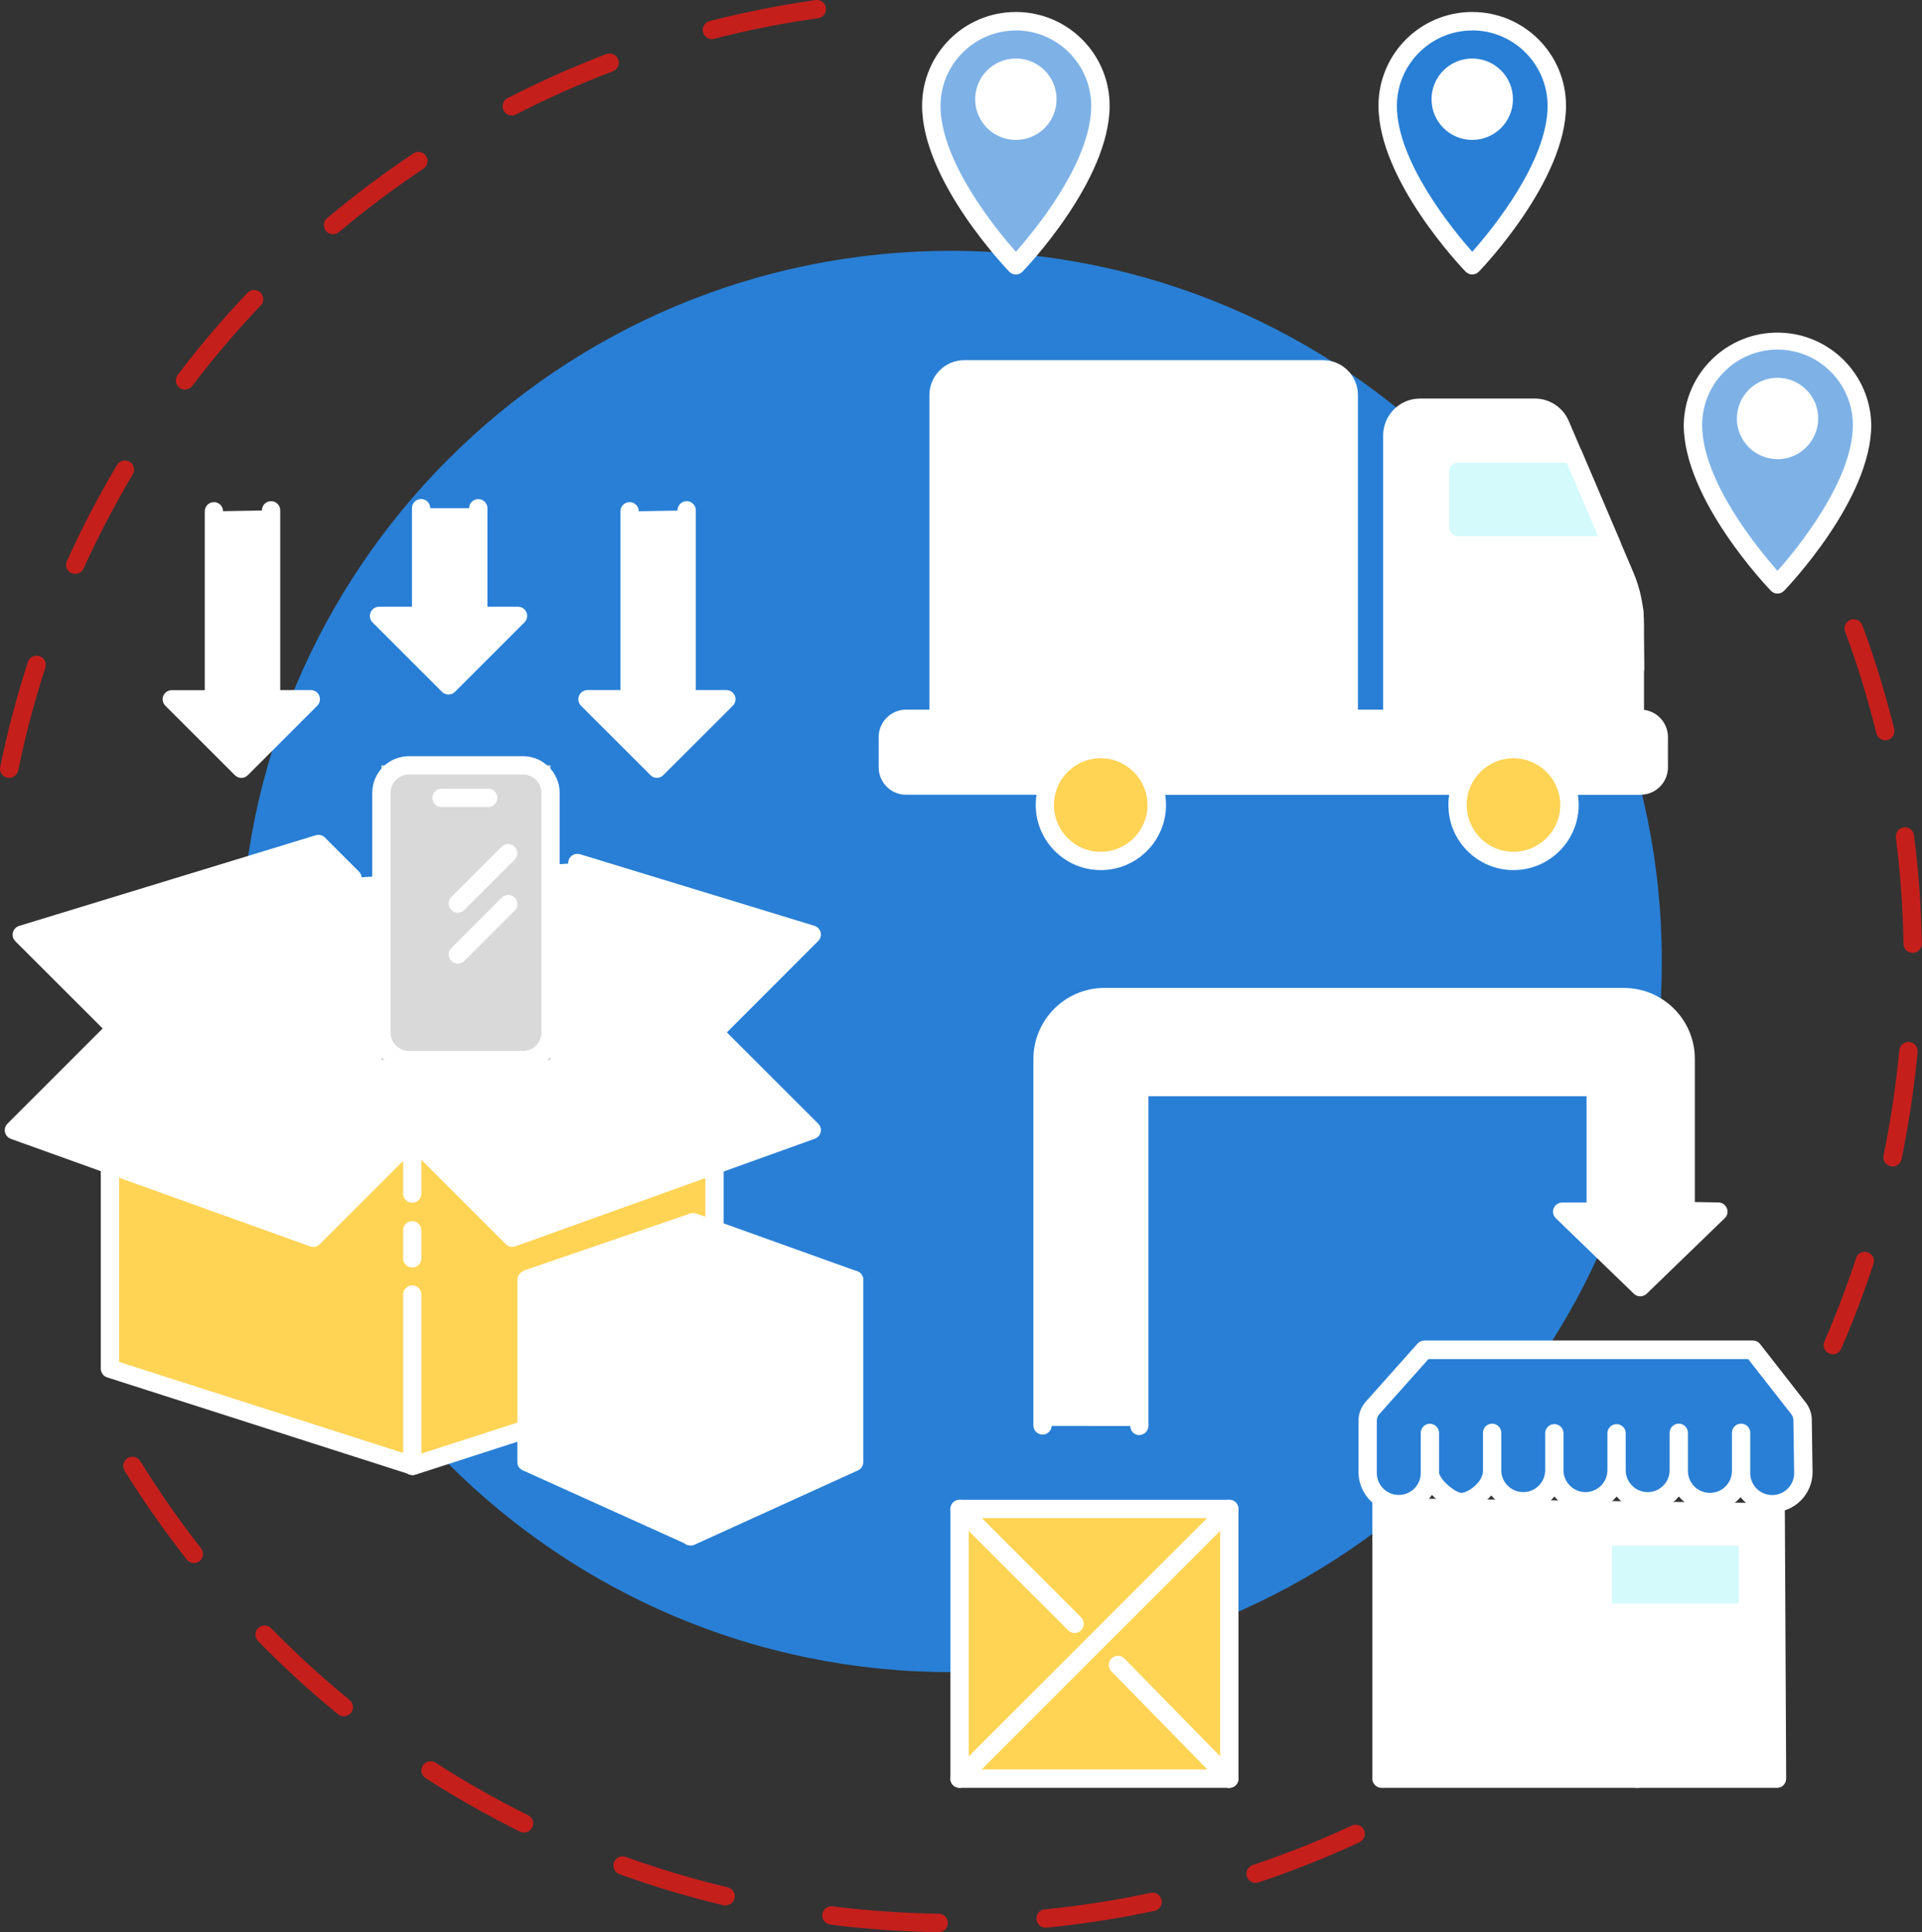 <?xml version="1.0" encoding="UTF-8"?>
<!DOCTYPE svg PUBLIC '-//W3C//DTD SVG 1.0//EN'
          'http://www.w3.org/TR/2001/REC-SVG-20010904/DTD/svg10.dtd'>
<svg height="198.43" stroke="#000" stroke-linecap="square" stroke-miterlimit="10" width="197.39" xmlns="http://www.w3.org/2000/svg" xmlns:xlink="http://www.w3.org/1999/xlink"
><rect width="100%" height="100%" fill="#333333" stroke="none"/><g
  ><g fill="#C51F1C" stroke="none"
    ><path d="M.94 79.89c-.06 0-.13-.01-.19-.02-.51-.1-.84-.6-.73-1.11.75-3.64 1.7-7.24 2.84-10.77.16-.5.69-.77 1.19-.61s.77.69.61 1.19C3.53 72.03 2.6 75.56 1.87 79.13c-.09.44-.47.75-.92.76ZM7.73 58.94c-.13 0-.27-.03-.39-.08-.47-.21-.69-.77-.47-1.24 0 0 0 0 0 0 1.53-3.38 3.25-6.68 5.15-9.87.27-.45.84-.59 1.29-.33s.59.84.33 1.29c-1.86 3.13-3.55 6.36-5.06 9.68-.15.34-.49.55-.86.55ZM19 40.02c-.52 0-.94-.43-.94-.95 0-.2.07-.4.19-.57 2.25-2.96 4.66-5.79 7.22-8.48.39-.35.99-.31 1.33.08.3.34.32.85.03 1.21-2.51 2.64-4.88 5.42-7.08 8.32-.18.23-.46.37-.75.37ZM34.2 24.06c-.52 0-.94-.42-.94-.94 0-.28.12-.55.34-.72 2.85-2.39 5.82-4.62 8.91-6.68.45-.25 1.03-.09 1.28.36.23.41.12.92-.25 1.21-3.03 2.02-5.95 4.21-8.74 6.55-.17.14-.38.22-.59.22Zm18.34-12.2c-.52-.01-.93-.45-.92-.97.01-.33.19-.64.48-.8 3.3-1.7 6.7-3.21 10.17-4.54.49-.18 1.03.06 1.22.55s-.06 1.03-.55 1.22c-3.41 1.3-6.74 2.78-9.98 4.45-.13.07-.28.1-.43.09ZM73.12 4.02c-.52 0-.94-.42-.95-.94 0-.43.29-.81.71-.92C76.49 1.25 80.13.52 83.81 0c.52-.04.98.34 1.02.86.04.48-.29.91-.76 1-3.61.51-7.19 1.21-10.72 2.12-.07.02-.15.03-.23.04Z"
      /><path d="M96.39 198.43h-.01c-2.98-.04-5.99-.22-8.95-.52-.72-.07-1.44-.16-2.16-.26-.52-.06-.88-.54-.82-1.05s.54-.88 1.05-.82c.7.09 1.41.17 2.12.24 2.91.3 5.87.48 8.79.52.52 0 .94.43.94.95s-.43.94-.95.94Zm11.02-.46c-.52.02-.95-.39-.97-.91-.02-.51.37-.94.88-.97 3.63-.36 7.23-.92 10.8-1.68.5-.13 1.02.16 1.16.67s-.16 1.02-.67 1.16c-.03.01-.06.02-.1.02-3.63.77-7.31 1.34-11 1.71Zm-32.89-2.27c-.07 0-.15-.01-.22-.03-3.62-.86-7.18-1.93-10.68-3.19-.49-.18-.74-.72-.57-1.21s.72-.74 1.21-.57c3.43 1.24 6.93 2.28 10.48 3.13.51.12.82.63.7 1.13-.1.42-.48.72-.92.72Zm54.43-2.33c-.52 0-.94-.42-.94-.94 0-.4.26-.76.64-.89 3.46-1.16 6.85-2.5 10.15-4.04.46-.24 1.03-.05 1.27.41s.05 1.03-.41 1.27c-.02.01-.04.02-.06.03-3.37 1.56-6.82 2.94-10.35 4.11-.1.03-.2.05-.3.05Zm-75.14-5.17c-.15 0-.29-.03-.42-.1-3.33-1.65-6.56-3.48-9.68-5.49-.44-.28-.56-.87-.28-1.3s.87-.56 1.3-.28c3.06 1.97 6.23 3.77 9.5 5.39.47.23.66.79.43 1.26-.16.32-.49.53-.85.53ZM35.3 176.26c-.22 0-.43-.07-.59-.21-2.87-2.35-5.62-4.86-8.21-7.52-.36-.37-.36-.97.02-1.33s.97-.36 1.33.02c2.55 2.61 5.24 5.07 8.06 7.38.4.33.46.92.13 1.32-.18.22-.45.35-.73.35ZM19.92 160.52c-.29 0-.56-.13-.74-.36-2.29-2.92-4.42-5.96-6.38-9.11-.27-.44-.14-1.02.3-1.3s1.02-.14 1.3.3c1.92 3.1 4 6.09 6.25 8.96.32.41.25 1-.16 1.32-.16.13-.37.19-.57.19Z"
      /><path d="M188.24 139.08c-.13 0-.26-.03-.38-.08-.48-.21-.7-.76-.49-1.24 0 0 0 0 0 0 1.21-2.79 2.3-5.66 3.25-8.55.16-.5.69-.77 1.18-.61s.77.69.61 1.18c0 .01 0 .01-.01.02-.96 2.94-2.07 5.88-3.31 8.72-.15.34-.49.57-.86.57Zm6.12-19.29c-.07 0-.13-.01-.19-.02-.51-.1-.83-.6-.73-1.11 0 0 0 0 0 0 .67-3.25 1.18-6.54 1.52-9.84.03-.32.06-.64.1-.96.05-.52.51-.9 1.03-.85s.9.51.85 1.03c-.03.33-.06.65-.1.98-.35 3.36-.87 6.72-1.55 10.03-.09.44-.48.75-.92.75Zm2.07-21.93c-.51 0-.93-.41-.94-.93-.06-3.64-.32-7.28-.78-10.9-.07-.51.29-.99.8-1.06s.99.29 1.06.8c0 .01 0 .01 0 .02.48 3.68.74 7.39.8 11.11.01.52-.4.95-.92.96 0 0 0 0-.01 0Zm-2.82-21.84c-.43 0-.81-.3-.91-.72-.87-3.54-1.94-7.03-3.21-10.44-.18-.49.07-1.03.56-1.21s1.03.07 1.21.56c1.29 3.48 2.38 7.04 3.27 10.65.12.5-.18 1.02-.69 1.14 0 0 0 0 0 0-.08.02-.16.03-.24.03Z"
      /><path d="M170.67 98.74c0 40.31-32.68 72.99-72.99 72.99S24.69 139.06 24.69 98.74 57.37 25.76 97.68 25.76s72.99 32.68 72.99 72.99Z" fill="#297FD5"
      /><path d="M98.55 154.97h27.7v27.7H98.55Z" fill="#FFD354"
      /><path d="M126.25 183.61c-.52 0-.94-.42-.94-.94 0 0 0 0 0 0V155.91H99.49v26.76c0 .52-.42.94-.94.94s-.94-.42-.94-.94v-27.7c0-.52.42-.94.94-.94h27.7c.52 0 .94.42.94.94v27.7c0 .52-.42.94-.94.94Z" fill="#fff"
      /><path d="M126.25 183.61H98.54c-.52 0-.94-.42-.94-.94 0-.25.1-.49.27-.67l27.71-27.7c.37-.37.96-.37 1.33 0s.37.96 0 1.33l-26.09 26.09h25.43c.52 0 .94.42.94.94s-.42.94-.94.94Z" fill="#fff"
      /><path d="M114.82 170.99l11.43 11.68Z" fill="#FFD354"
      /><path d="M126.25 183.61c-.25 0-.5-.1-.68-.28l-11.43-11.68c-.36-.37-.36-.97.01-1.33s.97-.36 1.33.01l11.43 11.68c.36.37.36.97-.01 1.33 0 0 0 0 0 0-.17.17-.41.27-.66.27Z" fill="#fff"
      /><path d="M98.54 154.97l11.81 11.8Z" fill="#FFD354"
      /><path d="M110.36 167.71c-.25 0-.49-.1-.66-.28l-11.81-11.8c-.37-.37-.37-.96 0-1.33s.96-.37 1.33 0l11.81 11.8c.37.37.36.97-.01 1.34-.18.17-.41.27-.66.27Z" fill="#fff"
      /><path d="M182.36 154.38l.14 28.29H141.88V153.86l40.49.52Z" fill="#fff"
      /><path d="M182.51 183.61H141.88c-.52 0-.94-.42-.94-.94 0 0 0 0 0 0V153.86c.03-.52.47-.92.99-.89.48.03.87.41.89.89v27.87h38.74l-.14-27.35c0-.52.42-.94.94-.95 0 0 0 0 0 0 .52 0 .94.42.94.94l.14 28.29c0 .25-.1.49-.27.67s-.41.28-.66.28Z" fill="#fff"
      /><path d="M146.85 151.42v-.22c.01 1.77-1.42 3.2-3.18 3.21 0 0-.01 0-.01 0-1.77 0-3.2-1.43-3.2-3.2v-5.3c0-.48.18-.95.5-1.31l5.32-5.97h33.74l4.7 6.01c.26.34.41.75.42 1.18l.08 5.37c.01 1.76-1.41 3.2-3.18 3.21-.01 0-.02 0-.02 0-1.77 0-3.2-1.43-3.2-3.2v-.13c-.01 1.76-1.44 3.18-3.2 3.18s-3.2-1.43-3.2-3.2c0 1.77-1.43 3.2-3.2 3.2s-3.2-1.43-3.2-3.2c0 1.77-1.43 3.2-3.2 3.2s-3.19-1.43-3.19-3.2c0 1.76-1.43 3.2-3.2 3.2s-3.2-1.43-3.2-3.2c0 1.76-2.07 3.24-3.2 3.2-1.07-.04-2.91-1.59-3.19-2.84Z" fill="#297FD5"
      /><path d="M182.01 155.34c-1.27 0-2.47-.58-3.25-1.58-1.49 1.73-4.1 1.93-5.84.44-.18-.16-.35-.33-.5-.51-1.45 1.77-4.06 2.02-5.82.57-.21-.17-.4-.36-.57-.57-1.45 1.76-4.06 2.02-5.82.57-.21-.17-.4-.36-.57-.57-1.45 1.77-4.06 2.02-5.82.57-.24-.2-.46-.43-.66-.68-.1.11-.2.21-.31.32-.86.82-1.97 1.33-2.84 1.29-.93-.04-2.09-.74-2.95-1.66-1.3 1.88-3.87 2.36-5.75 1.06-1.12-.77-1.79-2.05-1.79-3.41v-5.28c0-.71.26-1.4.74-1.94l5.32-5.97c.18-.2.43-.32.7-.32h33.74c.29 0 .56.13.74.36l4.69 6.01c.39.5.61 1.11.62 1.75l.08 5.38c.01 2.29-1.84 4.14-4.13 4.15 0 0 0 0 0 0Zm-2.26-8.17v4.04c-.04 1.24.93 2.29 2.18 2.33s2.29-.93 2.33-2.18c0-.05 0-.1 0-.15l-.08-5.36c0-.22-.08-.44-.22-.62l-4.42-5.65H146.7l-5.04 5.65c-.17.19-.26.43-.26.68v5.29c-.04 1.24.93 2.29 2.18 2.33s2.29-.93 2.33-2.18c0-.05 0-.1 0-.15v-4.04c0-.52.42-.94.94-.94s.94.42.94.94v4.14c.26.87 1.73 2 2.29 2.02.26 0 .89-.23 1.46-.78.28-.26.76-.83.76-1.48v-3.91c0-.52.42-.94.94-.94s.94.42.94.94v3.91c.04 1.24 1.09 2.22 2.33 2.18 1.19-.04 2.14-.99 2.18-2.18v-3.91c.03-.52.47-.92.99-.89.48.03.87.41.89.89v3.91c.04 1.24 1.09 2.22 2.33 2.18 1.19-.04 2.14-.99 2.18-2.18v-3.91c.03-.52.47-.92.99-.89.48.03.87.41.89.89v3.91c.04 1.24 1.09 2.22 2.33 2.18 1.19-.04 2.14-.99 2.18-2.18v-3.91c0-.52.42-.94.94-.94s.94.42.94.94v3.91c0 1.25 1.01 2.26 2.26 2.26s2.26-1.01 2.26-2.26v-3.91c0-.52.42-.94.94-.94s.94.42.94.94Z" fill="#fff"
      /><path d="M168.16 183.61c-.52 0-.94-.42-.94-.94V170.12h-8.06v12.55c-.03.52-.47.92-.99.89-.48-.03-.87-.41-.89-.89v-13.5c0-.52.42-.94.94-.94h9.94c.52 0 .94.42.94.94v13.5c0 .52-.42.94-.94.94Z" fill="#fff"
      /><path d="M164.61 157.81h14.92v7.81H164.61Z" fill="#D4FAFC"
      /><path d="M179.52 166.56H164.61c-.52 0-.94-.42-.94-.94v-7.81c0-.52.42-.94.94-.94h14.92c.52 0 .94.42.94.94 0 0 0 0 0 0v7.81c0 .52-.42.94-.94.94Zm-13.97-1.88h13.03v-5.93H165.55Z" fill="#fff"
      /><path d="M117.02 146.45V111.64H163.9v12.79l-3.45.02 8.02 7.76 8.02-7.76-3.36-.06V108.75c0-3.51-2.84-6.35-6.35-6.35H113.42c-3.5 0-6.34 2.84-6.34 6.35v37.69Z" fill="#fff"
      /><path d="M117.02 147.39c-.52 0-.94-.42-.94-.94V111.64c0-.52.42-.94.94-.94H163.9c.52 0 .94.42.94.94 0 0 0 0 0 0v12.79c0 .52-.42.94-.94.94h-1.13l5.69 5.51 5.73-5.54-1.09-.02c-.51-.01-.92-.43-.93-.94V108.75c0-2.98-2.42-5.4-5.41-5.41H113.42c-2.98 0-5.4 2.42-5.41 5.41v37.69c-.03.52-.47.92-.99.89-.48-.03-.87-.41-.89-.89V108.75c.01-4.02 3.27-7.28 7.29-7.29h53.36c4.02.01 7.28 3.27 7.28 7.29v14.7l2.43.04c.52.01.93.44.93.96 0 .25-.11.49-.29.66l-8.02 7.76c-.37.35-.95.35-1.31 0l-8.02-7.76c-.37-.36-.38-.96-.02-1.33.18-.18.42-.28.67-.28h2.51V112.58h-45v33.86c0 .51-.41.93-.93.94Z" fill="#fff"
      /><path d="M59.3 88.63l6.64 2.03 2.99.91 14.44 4.41-9.73 9.73-.26 8.49-61.7-1.37.29-7.13-9.73-9.73 30.47-9.31 3.5 3.5L59.3 88.63Z" fill="#fff"
      /><path d="M35.93 98.71l3.26-.9Z" fill="#fff"
      /><path d="M35.93 99.65c-.52.01-.95-.41-.95-.93 0-.43.28-.8.69-.92l3.26-.9c.49-.17 1.03.09 1.2.58s-.09 1.03-.58 1.2c-.04.01-.08.02-.12.03l-3.26.9c-.08.02-.16.04-.24.04Z" fill="#fff"
      /><path d="M64.19 109.23l-21.85 7.57-30.66-10.97 6.57-1.92 45.94 5.32Z" fill="#fff"
      /><path d="M42.34 117.73c-.11 0-.22-.02-.32-.05L11.36 106.71c-.49-.18-.74-.71-.57-1.2.1-.28.33-.5.62-.59L17.99 103c.5-.14 1.02.15 1.16.65s-.15 1.02-.65 1.16l-3.76 1.1 27.61 9.88 21.53-7.46c.48-.19 1.03.04 1.23.53s-.04 1.03-.53 1.23c-.03.01-.05.02-.08.03l-21.86 7.56c-.1.03-.2.05-.31.05Z" fill="#fff"
      /><path d="M59.65 101.85l13.73 4.2-5.99 2.07-7.74-6.27Z" fill="#fff"
      /><path d="M67.39 109.06c-.52 0-.94-.42-.94-.94 0-.4.25-.76.63-.89l3.27-1.13-10.96-3.36c-.5-.15-.78-.68-.63-1.18s.68-.78 1.18-.63l13.73 4.2c.5.15.78.68.62 1.18-.09.29-.31.52-.59.61l-5.99 2.07c-.1.04-.21.07-.32.08Z" fill="#fff"
      /><path d="M73.38 116.74v8.78L53.99 146.81l-11.56 3.73-31.14-9.98V116.63l62.08.11Z" fill="#FFD354"
      /><path d="M42.44 151.48c-.1 0-.2-.02-.29-.04l-31.14-9.98c-.39-.12-.66-.49-.66-.9V116.63c0-.52.42-.94.94-.94s.94.42.94.94v23.24l30.21 9.68 11.03-3.56 18.97-20.84v-8.42c.03-.52.47-.92.99-.89.48.03.87.41.89.89v8.78c0 .24-.1.46-.26.63L54.68 147.44c-.11.12-.25.21-.41.26l-11.55 3.73c-.09.03-.19.04-.29.04Z" fill="#fff"
      /><path d="M42.34 151.49c-.52 0-.94-.42-.94-.94 0 0 0 0 0 0v-17.6c0-.52.42-.94.94-.94s.94.42.94.94v17.59c.01.52-.41.95-.93.96-.01 0-.01 0-.02 0Z" fill="#fff"
      /><path d="M42.34 130.18c-.52 0-.94-.42-.94-.94v-2.89c0-.52.42-.94.94-.94s.94.42.94.94v2.89c0 .52-.42.94-.94.94Z" fill="#fff"
      /><path d="M42.34 123.52c-.52 0-.94-.42-.94-.94v-5.79c0-.52.42-.94.94-.94s.94.42.94.94v5.79c0 .52-.42.94-.94.94Z" fill="#fff"
      /><path d="M42.36 116.87l10.25 10.25 30.76-11.05-10.25-10.25-30.76 11.05Z" fill="#fff"
      /><path d="M52.61 128.06c-.25 0-.49-.1-.66-.28L41.7 117.53c-.37-.37-.37-.96 0-1.33.1-.1.22-.17.35-.22L72.8 104.94c.34-.12.73-.04.98.22L84.03 115.4c.37.37.37.96 0 1.33-.1.1-.22.17-.35.22L52.93 128c-.1.04-.21.05-.32.05Zm-8.53-10.81l8.77 8.78 28.8-10.35-8.78-8.78Z" fill="#fff"
      /><path d="M73.64 106.66c-.52 0-.94-.42-.94-.94 0-.25.1-.49.27-.66l8.62-8.62-22.57-6.9c-.5-.15-.78-.68-.63-1.18s.68-.78 1.18-.63l24.07 7.35c.5.15.78.68.63 1.17-.05.15-.13.28-.24.39l-9.73 9.74c-.18.18-.42.27-.67.27Z" fill="#fff"
      /><path d="M11.97 106.66c-.25 0-.49-.1-.66-.27L1.57 96.66c-.37-.37-.37-.96 0-1.33.11-.11.24-.19.39-.24l30.47-9.31c.33-.1.7-.01.94.24l3.5 3.5c.37.37.37.96 0 1.33s-.96.37-1.33 0l-3.1-3.1L4.01 96.43l8.62 8.62c.37.37.37.96 0 1.33-.18.18-.42.27-.67.27Z" fill="#fff"
      /><path d="M56.54 106.05c0 1.56 0 2.83 0 2.83H39.17c0 0 0-1.27 0-2.83V81.43c0-1.56 0-2.83 0-2.83H56.54c0 0 0 1.27 0 2.83Z" fill="#D9D9D9"
      /><path d="M53.7 109.82H42c-2.09 0-3.78-1.69-3.77-3.78 0 0 0 0 0 0V81.43c0-2.08 1.69-3.77 3.77-3.77H53.7c2.08 0 3.77 1.69 3.78 3.77v24.61c0 2.09-1.69 3.78-3.78 3.78ZM42 79.54c-1.04 0-1.89.85-1.89 1.89v24.61c0 1.04.85 1.89 1.89 1.89H53.7c1.05.01 1.9-.84 1.9-1.88 0 0 0-.01 0-.01V81.43c0-1.04-.85-1.89-1.89-1.89Z" fill="#fff"
      /><path d="M50.19 82.88H45.4c-.52.03-.96-.37-.99-.89s.37-.96.89-.99c.03 0 .07 0 .1 0h4.79c.52.03.92.47.89.99-.03.48-.41.87-.89.89Z" fill="#fff"
      /><path d="M52.2 87.62l-5.17 5.17Z" fill="#A3D4FF"
      /><path d="M47.02 93.74c-.52 0-.94-.43-.94-.95 0-.25.1-.49.27-.66l5.17-5.17c.37-.37.96-.37 1.33 0s.37.96 0 1.33l-5.17 5.17c-.18.18-.42.28-.66.28Z" fill="#fff"
      /><path d="M52.2 92.85l-5.17 5.17Z" fill="#A3D4FF"
      /><path d="M47.02 98.97c-.52 0-.94-.42-.94-.94 0-.25.1-.49.28-.67l5.17-5.17c.37-.37.96-.37 1.33 0s.37.96 0 1.33l-5.17 5.17c-.18.18-.42.28-.66.28Z" fill="#fff"
      /><path d="M43.25 52.19V63.13l.05.12H38.93l7.13 7.13 7.14-7.13H49.22l-.1-.12V60.19 57.13 52.19H43.25Z" fill="#fff"
      /><path d="M46.06 71.33c-.25 0-.49-.1-.66-.27l-7.14-7.14c-.37-.37-.37-.96 0-1.33.18-.18.42-.28.67-.28h3.38V52.19c0-.52.42-.94.94-.94s.94.42.94.94V62.95c.17.49-.1 1.03-.59 1.2-.1.03-.2.05-.3.05H41.2l4.86 4.86 4.86-4.86H49.22c-.28 0-.55-.13-.73-.34l-.1-.12c-.14-.17-.21-.38-.21-.6V52.2c0-.52.42-.94.94-.94s.94.42.94.94V62.31H53.2c.52 0 .94.42.94.94 0 .25-.1.49-.28.67l-7.14 7.14c-.18.18-.42.27-.67.27Z" fill="#fff"
      /><path d="M64.65 52.51V71.69l.05.12H60.33l7.13 7.14 7.14-7.14H70.62l-.1-.12v-4.7-3.45V52.42l-5.87.1Z" fill="#fff"
      /><path d="M67.47 79.89c-.25 0-.49-.1-.66-.28l-7.14-7.13c-.37-.37-.37-.96 0-1.33.18-.18.42-.28.67-.28h3.38V52.51c0-.52.42-.94.94-.94s.94.42.94.94V71.5c.17.49-.1 1.03-.59 1.19-.1.03-.2.05-.3.05H62.61l4.86 4.86 4.86-4.86H70.62c-.28 0-.55-.13-.73-.34l-.1-.12c-.14-.17-.21-.38-.21-.6V52.41c0-.52.42-.94.94-.94s.94.42.94.94V70.87H74.6c.52 0 .94.42.94.94 0 .25-.1.49-.28.67l-7.14 7.13c-.18.18-.42.28-.67.27Z" fill="#fff"
      /><path d="M27.84 52.42V71.69l.1.12h3.98l-7.14 7.14-7.13-7.14h4.37l-.05-.12V59.91 56.91 52.51l5.87-.1Z" fill="#fff"
      /><path d="M24.79 79.89c-.25 0-.49-.1-.67-.28l-7.14-7.13c-.37-.37-.37-.96 0-1.33.18-.18.42-.27.67-.27h3.38V52.51c0-.52.42-.94.94-.94s.94.42.94.94V71.5c.17.49-.1 1.03-.59 1.19-.1.03-.2.05-.3.05H19.92l4.86 4.86 4.86-4.86h-1.7c-.28 0-.55-.13-.73-.34l-.1-.12c-.14-.17-.22-.38-.21-.6V52.41c0-.52.42-.94.94-.94s.94.42.94.94V70.87h3.14c.52 0 .94.42.94.94 0 .25-.1.49-.28.67l-7.13 7.13c-.18.18-.42.28-.66.28Z" fill="#fff"
      /><path d="M87.72 131.44v18.71l-16.78 7.63-16.88-7.63V131.44H87.72Z" fill="#fff"
      /><path d="M70.95 158.71c-.13 0-.27-.03-.39-.09L53.68 151c-.34-.15-.56-.49-.55-.86V131.44c0-.52.42-.94.94-.94s.94.42.94.94v18.1l15.94 7.2 15.83-7.2v-18.1c0-.52.42-.94.94-.94s.94.42.94.94v18.71c0 .37-.21.71-.55.86l-16.78 7.63c-.12.06-.26.09-.39.09Z" fill="#fff"
      /><path d="M70.89 158.72c-.52 0-.94-.42-.94-.94V146.18c.03-.52.47-.92.99-.89.48.03.87.41.89.89v11.59c0 .52-.42.94-.94.95 0 0-.01 0-.01 0Z" fill="#fff"
      /><path d="M70.89 144.3c-.52 0-.94-.42-.94-.94v-5.23c.03-.52.47-.92.99-.89.48.03.87.41.89.89v5.23c0 .52-.42.94-.94.94 0 0 0 0 0 0Z" fill="#fff"
      /><path d="M54.27 131.31l16.92-5.8 16.53 5.93-16.83 6.7-16.62-6.82Z" fill="#fff"
      /><path d="M70.89 139.08c-.12 0-.24-.02-.36-.07l-16.62-6.82c-.48-.2-.71-.75-.51-1.23.1-.25.31-.44.56-.53l16.92-5.8c.2-.07.42-.07.62 0l16.53 5.93c.49.18.74.71.57 1.2-.09.25-.29.46-.54.56L71.24 139c-.11.05-.23.07-.35.07Zm-13.95-7.69l13.95 5.73 14.16-5.64-13.87-4.97Z" fill="#fff"
      /><path d="M18.36 108.14V98.83c0-1.78 1.45-3.23 3.23-3.23H32.5c1.78 0 3.23 1.44 3.23 3.23v15.38Z" fill="#fff"
      /><path d="M35.74 115.15c-.52 0-.94-.42-.94-.94 0 0 0 0 0-.01V98.83c0-1.26-1.02-2.29-2.29-2.29H21.59c-1.26 0-2.28 1.03-2.29 2.29v9.31c0 .52-.42.94-.94.94s-.94-.42-.94-.94V98.83c.01-2.3 1.87-4.16 4.17-4.16H32.51c2.3 0 4.17 1.87 4.17 4.17v15.38c0 .52-.42.94-.94.94Z" fill="#fff"
      /><path d="M29.39 99.88H24.6c-.52-.03-.92-.47-.89-.99.03-.48.41-.87.89-.89h4.79c.52.03.92.47.89.99-.03.48-.41.87-.89.89Z" fill="#fff"
      /><path d="M42.44 116.87L32.19 127.11 1.43 116.07l10.25-10.25 30.76 11.05Z" fill="#fff"
      /><path d="M32.19 128.06c-.11 0-.22-.02-.32-.05L1.11 116.96c-.49-.18-.74-.72-.57-1.2.05-.13.12-.25.22-.35l10.25-10.25c.26-.26.64-.34.98-.22l30.76 11.04c.49.18.74.72.57 1.2-.05.13-.12.25-.22.35L32.85 127.77c-.17.18-.41.28-.66.29ZM3.15 115.69l28.8 10.35 8.78-8.78-28.8-10.35Z" fill="#fff"
      /><path d="M167.91 73.83V64.14c0-1.71-.35-3.4-1.02-4.97l-6.64-15.56c-.45-1.05-1.48-1.74-2.63-1.73H145.84c-1.57 0-2.84 1.27-2.84 2.85V73.83Z" fill="#fff"
      /><path d="M167.91 74.77c-.52 0-.94-.42-.94-.94V64.14c0-1.58-.32-3.15-.94-4.6l-6.64-15.57c-.3-.7-.99-1.16-1.76-1.16H145.84c-1.05 0-1.91.85-1.91 1.91V73.83c0 .52-.42.94-.94.94s-.94-.42-.94-.94V44.72c0-2.09 1.7-3.79 3.79-3.79h11.78c1.52 0 2.9.91 3.49 2.3l6.64 15.56c.72 1.69 1.09 3.52 1.09 5.36v9.7c-.01.51-.43.93-.94.93Z" fill="#fff"
      /><path d="M165.55 56.01H149.77c-1.04 0-1.88-.84-1.88-1.88V48.46c0-1.04.84-1.88 1.88-1.88h11.75Z" fill="#D4FAFC"
      /><path d="M165.55 56.95H149.77c-1.56 0-2.82-1.26-2.82-2.82V48.46c0-1.56 1.26-2.82 2.82-2.82h11.75c.38 0 .72.22.87.57l4.02 9.43c.2.48-.02 1.03-.5 1.24-.12.05-.24.08-.37.08Zm-15.78-9.43c-.52 0-.94.42-.94.94v5.67c0 .52.42.94.94.94h14.35l-3.22-7.55Z" fill="#fff"
      /><path d="M167.91 68.67h-4.59c-1.65 0-2.98-1.33-2.99-2.98s1.34-2.99 2.99-2.99h4.51Z" fill="#fff"
      /><path d="M167.91 69.61h-4.59c-2.17 0-3.93-1.76-3.93-3.93s1.76-3.93 3.93-3.93h4.51c.51 0 .93.41.94.93l.09 5.97c.01.52-.41.95-.93.95 0 0-.01 0-.01 0Zm-4.59-5.97c-1.13 0-2.05.92-2.05 2.05s.92 2.05 2.05 2.05h3.64l-.06-4.09Z" fill="#fff"
      /><path d="M96.39 73.83V40.58c0-1.46 1.18-2.64 2.64-2.64h36.85c1.46 0 2.64 1.18 2.64 2.64V73.83Z" fill="#fff"
      /><path d="M138.52 74.77c-.52 0-.94-.42-.94-.94V40.58c0-.94-.76-1.7-1.7-1.7H99.03c-.94 0-1.7.76-1.7 1.7V73.83c-.03.52-.47.92-.99.89-.48-.03-.87-.41-.89-.89V40.58c0-1.98 1.6-3.59 3.58-3.59h36.85c1.98 0 3.58 1.61 3.58 3.58V73.83c0 .52-.42.94-.94.94Z" fill="#fff"
      /><path d="M119.95 48.61l6.72 7.76c.04.04.04.1 0 .14l-6.72 7.76Z" fill="#fff"
      /><path d="M119.95 65.22c-.52-.01-.94-.43-.93-.95 0-.22.08-.43.22-.6l6.25-7.22-6.25-7.23c-.34-.39-.3-.99.1-1.33s.99-.3 1.33.1l6.72 7.76c.34.4.34.98 0 1.37l-6.72 7.76c-.18.21-.44.33-.71.34Zm6.01-8.23Z" fill="#fff"
      /><path d="M126.67 56.39l-18.69.11Z" fill="#fff"
      /><path d="M107.98 57.42c-.52 0-.94-.42-.94-.94s.42-.94.94-.94l18.69-.11c.52.03.92.47.89.99-.03.48-.41.87-.89.89l-18.69.11Z" fill="#fff"
      /><path d="M107.67 80.7H93.06c-1.04 0-1.88-.84-1.88-1.88 0 0 0 0 0-.01v-3.1c0-1.04.84-1.88 1.88-1.88 0 0 0 0 .01 0h75.42c1.04 0 1.88.84 1.88 1.88v3.1c0 1.04-.84 1.88-1.88 1.88H107.67Z" fill="#fff"
      /><path d="M168.48 81.63h-7.65c-.52 0-.94-.42-.94-.94s.42-.94.94-.94h7.65c.52 0 .94-.42.94-.94V75.7c0-.52-.42-.94-.94-.94H93.06c-.52 0-.94.42-.94.94v3.1c0 .52.42.94.94.94h14.61c.52 0 .94.42.94.94s-.42.94-.94.94H93.06c-1.56 0-2.82-1.26-2.82-2.82V75.7c0-1.56 1.27-2.82 2.82-2.82h75.42c1.56 0 2.82 1.26 2.82 2.82v3.1c0 1.56-1.26 2.82-2.82 2.82Z" fill="#fff"
      /><path d="M150.06 81.63H118.44c-.52 0-.94-.42-.94-.94s.42-.94.94-.94h31.62c.52 0 .94.42.94.94s-.42.94-.94.94Z" fill="#fff"
      /><path d="M159.51 78.61c2.24 2.24 2.24 5.88 0 8.12s-5.88 2.24-8.12 0-2.24-5.88 0-8.12 5.88-2.24 8.12 0Z" fill="#FFD354"
      /><path d="M155.44 89.36c-3.69 0-6.69-2.99-6.69-6.69s2.99-6.69 6.69-6.69 6.69 2.99 6.69 6.69c0 0 0 0 0 0-.01 3.69-3 6.68-6.69 6.69Zm0-11.49c-2.65 0-4.81 2.15-4.81 4.8s2.15 4.81 4.8 4.81 4.81-2.15 4.81-4.8c0 0 0 0 0 0 0-2.65-2.15-4.8-4.8-4.81Z" fill="#fff"
      /><path d="M114.37 77.08c3.09.73 5 3.82 4.27 6.91s-3.82 5-6.91 4.27-5-3.82-4.27-6.91 3.82-5 6.91-4.27Z" fill="#FFD354"
      /><path d="M113.05 89.36c-3.69 0-6.68-3-6.68-6.7s3-6.68 6.7-6.68 6.68 3 6.68 6.69-3 6.69-6.7 6.69Zm0-11.49c-2.65 0-4.81 2.15-4.81 4.8s2.15 4.81 4.8 4.81 4.81-2.15 4.81-4.8c0 0 0 0 0 0 0-2.65-2.15-4.8-4.8-4.81Z" fill="#fff"
      /><path d="M113.02 10.87c0 7.38-8.68 16.38-8.68 16.38s-8.69-9.01-8.69-16.38c0-4.8 3.89-8.69 8.69-8.69s8.69 3.89 8.69 8.69Z" fill="#7EB2E6"
      /><path d="M104.33 28.19c-.26 0-.5-.1-.68-.29-.36-.38-8.95-9.37-8.95-17.04 0-5.32 4.31-9.63 9.63-9.63s9.63 4.31 9.63 9.63c0 7.67-8.58 16.66-8.95 17.04-.18.18-.42.29-.68.29Zm0-25.06c-4.27.01-7.73 3.47-7.74 7.74 0 5.73 5.74 12.72 7.74 14.99 2-2.26 7.74-9.25 7.74-14.99-.01-4.27-3.47-7.74-7.74-7.75Z" fill="#fff"
      /><path d="M107.57 10.19c0 1.79-1.45 3.24-3.24 3.24s-3.24-1.45-3.24-3.24 1.45-3.24 3.24-3.24 3.24 1.45 3.24 3.24Z" fill="#fff"
      /><path d="M104.33 14.37c-2.31 0-4.18-1.87-4.18-4.18s1.87-4.18 4.18-4.18 4.18 1.87 4.18 4.18-1.87 4.18-4.18 4.18Zm0-6.47c-1.27 0-2.29 1.03-2.29 2.29s1.03 2.29 2.29 2.29 2.29-1.03 2.29-2.29-1.03-2.3-2.29-2.3Z" fill="#fff"
      /><path d="M159.88 10.87c0 7.38-8.68 16.38-8.68 16.38s-8.69-9.01-8.69-16.38c0-4.8 3.89-8.68 8.68-8.68s8.68 3.89 8.68 8.68Z" fill="#297FD5"
      /><path d="M151.2 28.19c-.26 0-.5-.1-.68-.29-.37-.38-8.95-9.37-8.95-17.04 0-5.32 4.31-9.63 9.63-9.63s9.63 4.31 9.63 9.63c0 7.67-8.58 16.66-8.95 17.04-.18.18-.42.29-.68.29Zm0-25.06c-4.27.01-7.73 3.47-7.74 7.74 0 5.73 5.74 12.72 7.74 14.99 2-2.26 7.74-9.25 7.74-14.99-.01-4.27-3.47-7.74-7.74-7.75Z" fill="#fff"
      /><path d="M154.43 10.19c0 1.79-1.45 3.24-3.24 3.24s-3.24-1.45-3.24-3.24 1.45-3.24 3.24-3.24 3.24 1.45 3.24 3.24Z" fill="#fff"
      /><path d="M151.2 14.37c-2.31 0-4.18-1.87-4.18-4.18s1.87-4.18 4.18-4.18 4.18 1.87 4.18 4.18-1.87 4.18-4.18 4.18Zm0-6.47c-1.27 0-2.29 1.03-2.29 2.29s1.03 2.29 2.29 2.29 2.29-1.03 2.29-2.29-1.03-2.3-2.29-2.3Z" fill="#fff"
      /><path d="M191.24 43.64c0 7.38-8.68 16.38-8.68 16.38s-8.68-9-8.68-16.38c0-4.8 3.89-8.68 8.68-8.68s8.68 3.89 8.68 8.68Z" fill="#7EB2E6"
      /><path d="M182.55 60.96c-.26 0-.5-.1-.68-.29-.36-.38-8.95-9.37-8.95-17.04.09-5.32 4.47-9.56 9.79-9.47 5.19.09 9.38 4.28 9.47 9.47 0 7.67-8.58 16.66-8.95 17.04-.18.18-.42.29-.68.29Zm0-25.06c-4.27.01-7.73 3.47-7.74 7.74 0 5.73 5.74 12.72 7.74 14.99 2-2.26 7.74-9.25 7.74-14.99-.01-4.27-3.47-7.73-7.74-7.74Z" fill="#fff"
      /><path d="M183.29 39.82c1.74.41 2.82 2.15 2.41 3.89s-2.15 2.82-3.89 2.41-2.82-2.15-2.41-3.89 2.15-2.82 3.89-2.41Z" fill="#fff"
      /><path d="M182.55 47.15c-2.31 0-4.18-1.88-4.17-4.18s1.88-4.18 4.18-4.17 4.18 1.87 4.17 4.18-1.88 4.18-4.18 4.18Zm0-6.47c-1.27 0-2.29 1.03-2.29 2.29s1.03 2.29 2.29 2.29 2.29-1.03 2.29-2.29-1.02-2.3-2.29-2.3c0 0 0 0-.01 0Z" fill="#fff"
    /></g
  ></g
></svg
>
